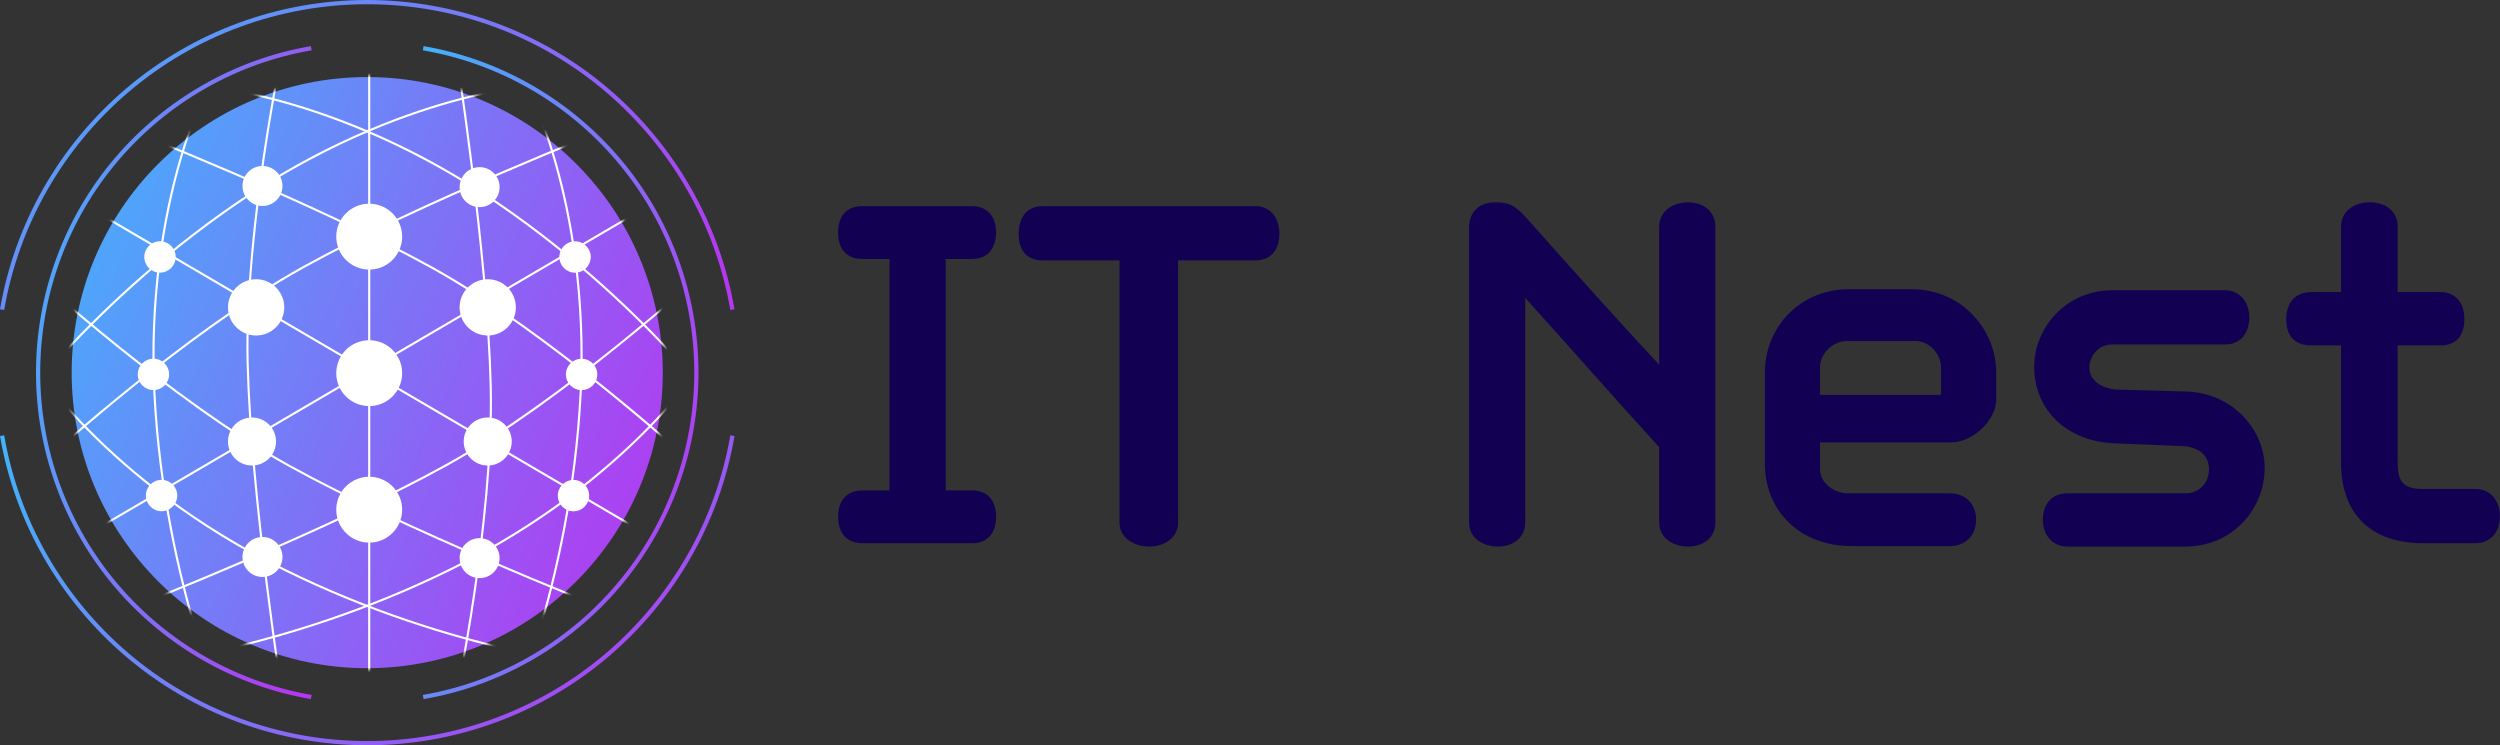 <svg width="530" height="158" viewBox="0 0 530 158" fill="none" xmlns="http://www.w3.org/2000/svg">
<rect x="0" y="0" width="530" height="158" fill="#333333" stroke="none"/>
<path d="M15.194 79C15.194 113.549 43.305 141.66 77.854 141.66V141.655C112.403 141.655 140.513 113.544 140.513 78.995C140.513 44.446 112.403 16.336 77.854 16.336C43.305 16.336 15.194 44.451 15.194 79Z" fill="url(#paint0_linear_23_1199)"/>
<path d="M77.854 157.995C59.104 157.995 40.929 151.312 26.676 139.172C12.585 127.177 3.107 110.574 0 92.433L0.888 92.282C3.961 110.217 13.326 126.631 27.262 138.494C41.353 150.493 59.323 157.102 77.859 157.102C96.394 157.102 114.364 150.493 128.455 138.494C142.391 126.631 151.756 110.217 154.829 92.282L155.717 92.433C152.61 110.578 143.133 127.177 129.041 139.177C114.788 151.312 96.609 158 77.864 158L77.854 157.995Z" fill="url(#paint1_linear_23_1199)"/>
<path d="M154.825 65.718C151.752 47.782 142.386 31.369 128.451 19.506C114.359 7.507 96.389 0.898 77.854 0.898C59.318 0.898 41.353 7.507 27.262 19.506C13.326 31.369 3.961 47.782 0.888 65.718L0 65.567C3.107 47.422 12.585 30.823 26.676 18.823C40.929 6.683 59.109 0 77.854 0C96.599 0 114.778 6.683 129.031 18.823C143.123 30.823 152.6 47.422 155.707 65.567L154.82 65.718H154.825Z" fill="url(#paint2_linear_23_1199)"/>
<path d="M65.913 148.21C49.782 145.445 35.027 137.026 24.36 124.495C13.57 111.822 7.629 95.662 7.629 78.995C7.629 62.328 13.57 46.168 24.36 33.495C35.027 20.965 49.787 12.546 65.913 9.78L66.064 10.668C50.143 13.394 35.573 21.711 25.042 34.081C14.389 46.592 8.526 62.542 8.526 78.995C8.526 95.448 14.394 111.403 25.042 123.909C35.573 136.279 50.143 144.591 66.064 147.323L65.913 148.21Z" fill="url(#paint3_linear_23_1199)"/>
<path d="M89.799 148.21L89.648 147.323C105.569 144.596 120.139 136.279 130.67 123.909C141.323 111.398 147.186 95.448 147.186 78.995C147.186 62.542 141.318 46.587 130.67 34.081C120.139 21.711 105.569 13.399 89.648 10.668L89.799 9.78C105.93 12.546 120.685 20.965 131.353 33.495C142.143 46.168 148.084 62.328 148.084 78.995C148.084 95.662 142.143 111.822 131.353 124.495C120.685 137.026 105.925 145.445 89.799 148.21Z" fill="url(#paint4_linear_23_1199)"/>
<mask id="mask0_23_1199" style="mask-type:alpha" maskUnits="userSpaceOnUse" x="15" y="16" width="126" height="126">
<circle cx="78" cy="79" r="63" fill="#D9D9D9"/>
</mask>
<g mask="url(#mask0_23_1199)">
<path d="M135.992 44.26L16.272 114.359L16.498 114.746L136.219 44.647L135.992 44.26Z" fill="white"/>
<path d="M28.925 128.641L28.759 128.221C29.169 128.06 69.951 112.032 94.535 98.399C107.374 91.277 121.339 80.722 130.792 73.118C141.035 64.874 148.337 58.231 148.41 58.167L148.712 58.499C148.42 58.762 119.378 85.141 94.755 98.794C70.142 112.442 29.334 128.485 28.925 128.641Z" fill="white"/>
<path d="M10.536 97.072L10.233 96.74C10.526 96.477 39.568 70.098 64.191 56.445C88.804 42.797 129.611 26.755 130.021 26.598L130.187 27.018C129.777 27.179 88.994 43.207 64.41 56.84C51.572 63.962 37.607 74.517 28.154 82.122C17.911 90.365 10.609 97.009 10.536 97.072Z" fill="white"/>
<path d="M28.49 141.328L28.447 140.879C28.788 140.845 62.796 137.45 98.72 118.837C117.48 109.115 130.499 97.653 138.113 89.746C146.366 81.18 150.234 74.829 150.273 74.766L150.659 75C150.619 75.064 146.737 81.444 138.45 90.043C130.806 97.974 117.748 109.481 98.93 119.232C62.927 137.889 28.837 141.289 28.495 141.323L28.49 141.328Z" fill="white"/>
<path d="M-0.322 91.775L-0.693 91.521C-0.498 91.238 19.15 63.172 53.04 40.905C70.756 29.267 87.18 23.506 97.833 20.721C109.388 17.706 116.851 17.438 116.929 17.438L116.944 17.887C116.871 17.887 109.442 18.155 97.935 21.16C87.316 23.935 70.947 29.676 53.289 41.28C19.477 63.494 -0.127 91.492 -0.322 91.775Z" fill="white"/>
<path d="M78.497 13.736H78.049V152.469H78.497V13.736Z" fill="white"/>
<path d="M59.782 148.771C59.713 148.337 52.933 105.013 52.275 76.878C51.928 62.167 53.992 44.753 55.777 32.739C57.713 19.721 59.762 10.053 59.782 9.956L60.221 10.048C60.201 10.146 58.157 19.799 56.221 32.808C54.436 44.807 52.377 62.191 52.724 76.868C53.382 104.974 60.157 148.264 60.225 148.698L59.782 148.767V148.771Z" fill="white"/>
<path d="M96.75 148.781L96.311 148.688C96.331 148.591 98.374 138.938 100.311 125.929C102.096 113.93 104.154 96.545 103.808 81.868C103.15 53.763 96.374 10.473 96.306 10.039L96.75 9.97C96.818 10.404 103.598 53.728 104.257 81.863C104.603 96.575 102.54 113.988 100.755 126.002C98.818 139.021 96.769 148.688 96.75 148.786V148.781Z" fill="white"/>
<path d="M49.05 155.556C48.904 155.244 34.617 124.11 32.525 83.61C31.432 62.44 34.758 45.358 37.744 34.754C40.978 23.262 44.524 16.682 44.558 16.619L44.953 16.833C44.919 16.897 41.392 23.443 38.173 34.891C35.202 45.456 31.886 62.484 32.978 83.585C35.066 123.993 49.324 155.054 49.465 155.361L49.055 155.552L49.05 155.556Z" fill="white"/>
<path d="M33.915 57.801C35.752 57.801 37.242 56.312 37.242 54.475C37.242 52.638 35.752 51.148 33.915 51.148C32.078 51.148 30.588 52.638 30.588 54.475C30.588 56.312 32.078 57.801 33.915 57.801Z" fill="white"/>
<path d="M32.529 82.693C34.367 82.693 35.856 81.203 35.856 79.366C35.856 77.529 34.367 76.039 32.529 76.039C30.692 76.039 29.203 77.529 29.203 79.366C29.203 81.203 30.692 82.693 32.529 82.693Z" fill="white"/>
<path d="M34.251 108.384C36.089 108.384 37.578 106.894 37.578 105.057C37.578 103.22 36.089 101.73 34.251 101.73C32.414 101.73 30.925 103.22 30.925 105.057C30.925 106.894 32.414 108.384 34.251 108.384Z" fill="white"/>
<path d="M106.779 155.571L106.369 155.381C106.51 155.074 120.768 124.007 122.856 83.605C123.948 62.504 120.631 45.48 117.661 34.91C114.442 23.462 110.915 16.916 110.881 16.853L111.276 16.638C111.31 16.702 114.856 23.282 118.09 34.774C121.075 45.378 124.402 62.46 123.309 83.629C121.217 124.124 106.925 155.264 106.784 155.576L106.779 155.571Z" fill="white"/>
<path d="M121.914 57.811C123.752 57.811 125.241 56.322 125.241 54.485C125.241 52.647 123.752 51.158 121.914 51.158C120.077 51.158 118.588 52.647 118.588 54.485C118.588 56.322 120.077 57.811 121.914 57.811Z" fill="white"/>
<path d="M123.3 82.707C125.137 82.707 126.626 81.218 126.626 79.381C126.626 77.543 125.137 76.054 123.3 76.054C121.462 76.054 119.973 77.543 119.973 79.381C119.973 81.218 121.462 82.707 123.3 82.707Z" fill="white"/>
<path d="M121.578 108.398C123.415 108.398 124.904 106.909 124.904 105.072C124.904 103.234 123.415 101.745 121.578 101.745C119.74 101.745 118.251 103.234 118.251 105.072C118.251 106.909 119.74 108.398 121.578 108.398Z" fill="white"/>
<path d="M19.873 44.353L19.646 44.74L139.366 114.839L139.593 114.452L19.873 44.353Z" fill="white"/>
<path d="M126.943 128.743C126.534 128.583 85.726 112.54 61.113 98.897C48.246 91.76 34.261 81.185 24.794 73.566C14.54 65.318 7.229 58.665 7.156 58.602L7.458 58.27C7.746 58.533 36.754 84.878 61.328 98.506C85.912 112.14 126.694 128.168 127.104 128.329L126.938 128.748L126.943 128.743Z" fill="white"/>
<path d="M145.332 97.175C145.045 96.911 116.037 70.567 91.463 56.938C66.874 43.305 26.091 27.276 25.681 27.116L25.847 26.696C26.257 26.857 67.064 42.9 91.677 56.543C104.545 63.679 118.529 74.254 127.997 81.873C138.25 90.121 145.562 96.775 145.635 96.838L145.332 97.17V97.175Z" fill="white"/>
<path d="M127.377 141.43C127.036 141.396 92.945 137.996 56.943 119.339C38.124 109.588 25.062 98.082 17.423 90.151C9.141 81.551 5.253 75.171 5.214 75.108L5.6 74.874C5.639 74.937 9.502 81.283 17.76 89.853C25.374 97.76 38.393 109.223 57.153 118.944C93.077 137.557 127.085 140.952 127.426 140.987L127.382 141.435L127.377 141.43Z" fill="white"/>
<path d="M156.19 91.877C155.995 91.599 136.391 63.601 102.579 41.383C84.921 29.779 68.557 24.038 57.933 21.262C46.426 18.258 38.998 17.989 38.924 17.989L38.939 17.541C39.012 17.541 46.48 17.809 58.035 20.823C68.693 23.604 85.117 29.364 102.828 41.007C136.718 63.274 156.366 91.341 156.561 91.624L156.19 91.877Z" fill="white"/>
<path d="M78.273 57.153C82.131 57.153 85.258 54.026 85.258 50.168C85.258 46.31 82.131 43.183 78.273 43.183C74.415 43.183 71.288 46.31 71.288 50.168C71.288 54.026 74.415 57.153 78.273 57.153Z" fill="white"/>
<path d="M78.273 86.092C82.131 86.092 85.258 82.965 85.258 79.108C85.258 75.25 82.131 72.123 78.273 72.123C74.415 72.123 71.288 75.25 71.288 79.108C71.288 82.965 74.415 86.092 78.273 86.092Z" fill="white"/>
<path d="M78.273 115.037C82.131 115.037 85.258 111.91 85.258 108.052C85.258 104.194 82.131 101.067 78.273 101.067C74.415 101.067 71.288 104.194 71.288 108.052C71.288 111.91 74.415 115.037 78.273 115.037Z" fill="white"/>
<path d="M54.299 71.127C57.593 71.127 60.264 68.456 60.264 65.162C60.264 61.867 57.593 59.196 54.299 59.196C51.004 59.196 48.333 61.867 48.333 65.162C48.333 68.456 51.004 71.127 54.299 71.127Z" fill="white"/>
<path d="M103.398 71.127C106.693 71.127 109.364 68.456 109.364 65.162C109.364 61.867 106.693 59.196 103.398 59.196C100.104 59.196 97.433 61.867 97.433 65.162C97.433 68.456 100.104 71.127 103.398 71.127Z" fill="white"/>
<path d="M53.426 98.692C56.238 98.692 58.518 96.412 58.518 93.599C58.518 90.787 56.238 88.507 53.426 88.507C50.613 88.507 48.333 90.787 48.333 93.599C48.333 96.412 50.613 98.692 53.426 98.692Z" fill="white"/>
<path d="M103.399 98.692C106.211 98.692 108.491 96.412 108.491 93.599C108.491 90.787 106.211 88.507 103.399 88.507C100.586 88.507 98.306 90.787 98.306 93.599C98.306 96.412 100.586 98.692 103.399 98.692Z" fill="white"/>
<path d="M55.645 43.666C57.986 43.666 59.884 41.768 59.884 39.427C59.884 37.086 57.986 35.188 55.645 35.188C53.304 35.188 51.407 37.086 51.407 39.427C51.407 41.768 53.304 43.666 55.645 43.666Z" fill="white"/>
<path d="M55.645 122.319C57.986 122.319 59.884 120.422 59.884 118.081C59.884 115.74 57.986 113.842 55.645 113.842C53.304 113.842 51.407 115.74 51.407 118.081C51.407 120.422 53.304 122.319 55.645 122.319Z" fill="white"/>
<path d="M101.677 43.914C104.018 43.914 105.915 42.017 105.915 39.676C105.915 37.335 104.018 35.437 101.677 35.437C99.335 35.437 97.438 37.335 97.438 39.676C97.438 42.017 99.335 43.914 101.677 43.914Z" fill="white"/>
<path d="M101.677 122.563C104.018 122.563 105.915 120.665 105.915 118.324C105.915 115.983 104.018 114.086 101.677 114.086C99.335 114.086 97.438 115.983 97.438 118.324C97.438 120.665 99.335 122.563 101.677 122.563Z" fill="white"/>
</g>
<path d="M206.084 103.965C209.443 103.965 211.173 106.205 211.173 109.564C211.173 112.923 209.443 115.163 206.084 115.163H182.874C179.312 115.163 177.683 112.822 177.683 109.564C177.683 106.307 179.312 103.965 182.874 103.965H188.575V54.901H182.874C179.312 54.901 177.683 52.661 177.683 49.302C177.683 45.943 179.312 43.703 182.874 43.703H206.084C209.443 43.703 211.173 46.044 211.173 49.302C211.173 52.559 209.443 54.901 206.084 54.901H200.485V103.965H206.084Z" fill="#120152"/>
<path d="M249.753 110.786C249.753 114.043 246.801 115.875 243.646 115.875C240.49 115.875 237.334 114.043 237.334 110.786V55.206H221.047C217.484 55.206 215.958 52.865 215.958 49.607C215.958 46.35 217.484 43.703 221.047 43.703H266.142C269.501 43.703 271.232 46.35 271.232 49.607C271.232 52.865 269.501 55.206 266.142 55.206H249.753V110.786Z" fill="#120152"/>
<path d="M363.657 110.786C363.657 114.043 361.01 115.876 357.855 115.876C354.699 115.876 351.747 114.043 351.747 110.786V94.804C342.077 84.218 332.915 73.733 323.245 63.044C323.245 63.35 323.346 63.35 323.346 63.451V110.786C323.346 114.043 320.7 115.876 317.544 115.876C314.389 115.876 311.437 114.043 311.437 110.786V48.182C311.437 45.637 312.963 42.889 317.035 42.889C320.293 42.889 321.311 43.805 323.652 46.248C332.712 56.428 342.484 67.421 351.747 77.296V48.08C351.747 44.721 354.699 42.889 357.855 42.889C361.01 42.889 363.657 44.721 363.657 48.08V110.786Z" fill="#120152"/>
<path d="M413.333 104.576C416.692 104.576 418.931 106.816 418.931 110.175C418.931 113.534 416.692 115.774 413.333 115.774H392.567C381.573 115.774 374.142 108.343 374.142 98.163V79.128C374.142 69.254 381.675 61.314 391.956 61.314H405.393C415.267 61.314 423.207 69.254 423.207 79.128V84.727C423.207 89.002 418.321 93.786 413.638 93.786H385.848V99.487C385.848 102.439 388.902 104.576 391.65 104.576H413.333ZM411.5 83.709V77.804C411.5 75.056 408.956 72.308 406.207 72.308H391.447C388.495 72.308 385.848 75.056 385.848 77.804V83.709H411.5Z" fill="#120152"/>
<path d="M463.314 104.576C466.266 104.576 468.302 102.337 468.302 99.487C468.302 96.636 466.266 94.906 463.11 94.6L448.452 93.99C438.272 93.684 431.249 86.966 431.249 77.805C431.249 69.457 437.967 61.517 447.943 61.517H471.559C474.918 61.517 476.852 64.062 476.852 67.32C476.852 70.577 475.02 73.02 471.763 73.02H447.739C444.991 73.02 442.955 75.361 442.955 77.906C442.955 80.858 445.703 82.283 448.554 82.589L463.416 82.996C473.595 83.301 480.11 91.343 480.11 99.181C480.11 107.834 473.391 115.876 463.212 115.876H438.374C435.015 115.876 433.081 113.331 433.081 110.175C433.081 106.816 435.015 104.576 438.374 104.576H463.314Z" fill="#120152"/>
<path d="M513.697 115.163C503.009 115.163 496.291 109.361 496.291 97.96V73.224H489.979C486.417 73.224 484.686 71.188 484.686 67.625C484.686 64.368 486.417 61.925 489.979 61.925H496.291V48.08C496.291 44.721 499.141 42.889 502.398 42.889C505.656 42.889 508.302 44.721 508.302 48.08V61.925H517.362C520.721 61.925 522.452 64.368 522.452 67.625C522.452 71.188 520.721 73.224 517.362 73.224H508.302V98.061C508.302 102.439 509.727 103.66 513.799 103.66H524.793C528.05 103.66 529.985 106.205 529.985 109.463C529.985 112.72 528.05 115.163 524.793 115.163H513.697Z" fill="#120152"/>
<defs>
<linearGradient id="paint0_linear_23_1199" x1="5.846" y1="-38.386" x2="178.216" y2="39.876" gradientUnits="userSpaceOnUse">
<stop offset="0.144" stop-color="#3DB8FC"/>
<stop offset="1" stop-color="#B537F1"/>
</linearGradient>
<linearGradient id="paint1_linear_23_1199" x1="-11.616" y1="63.587" x2="108.123" y2="192.409" gradientUnits="userSpaceOnUse">
<stop offset="0.144" stop-color="#3DB8FC"/>
<stop offset="1" stop-color="#B537F1"/>
</linearGradient>
<linearGradient id="paint2_linear_23_1199" x1="-11.615" y1="-28.695" x2="108.124" y2="100.12" gradientUnits="userSpaceOnUse">
<stop offset="0.144" stop-color="#3DB8FC"/>
<stop offset="1" stop-color="#B537F1"/>
</linearGradient>
<linearGradient id="paint3_linear_23_1199" x1="3.27" y1="-50.665" x2="96.779" y2="-32.742" gradientUnits="userSpaceOnUse">
<stop offset="0.144" stop-color="#3DB8FC"/>
<stop offset="1" stop-color="#B537F1"/>
</linearGradient>
<linearGradient id="paint4_linear_23_1199" x1="85.289" y1="-50.665" x2="178.798" y2="-32.742" gradientUnits="userSpaceOnUse">
<stop offset="0.144" stop-color="#3DB8FC"/>
<stop offset="1" stop-color="#B537F1"/>
</linearGradient>
</defs>
</svg>

